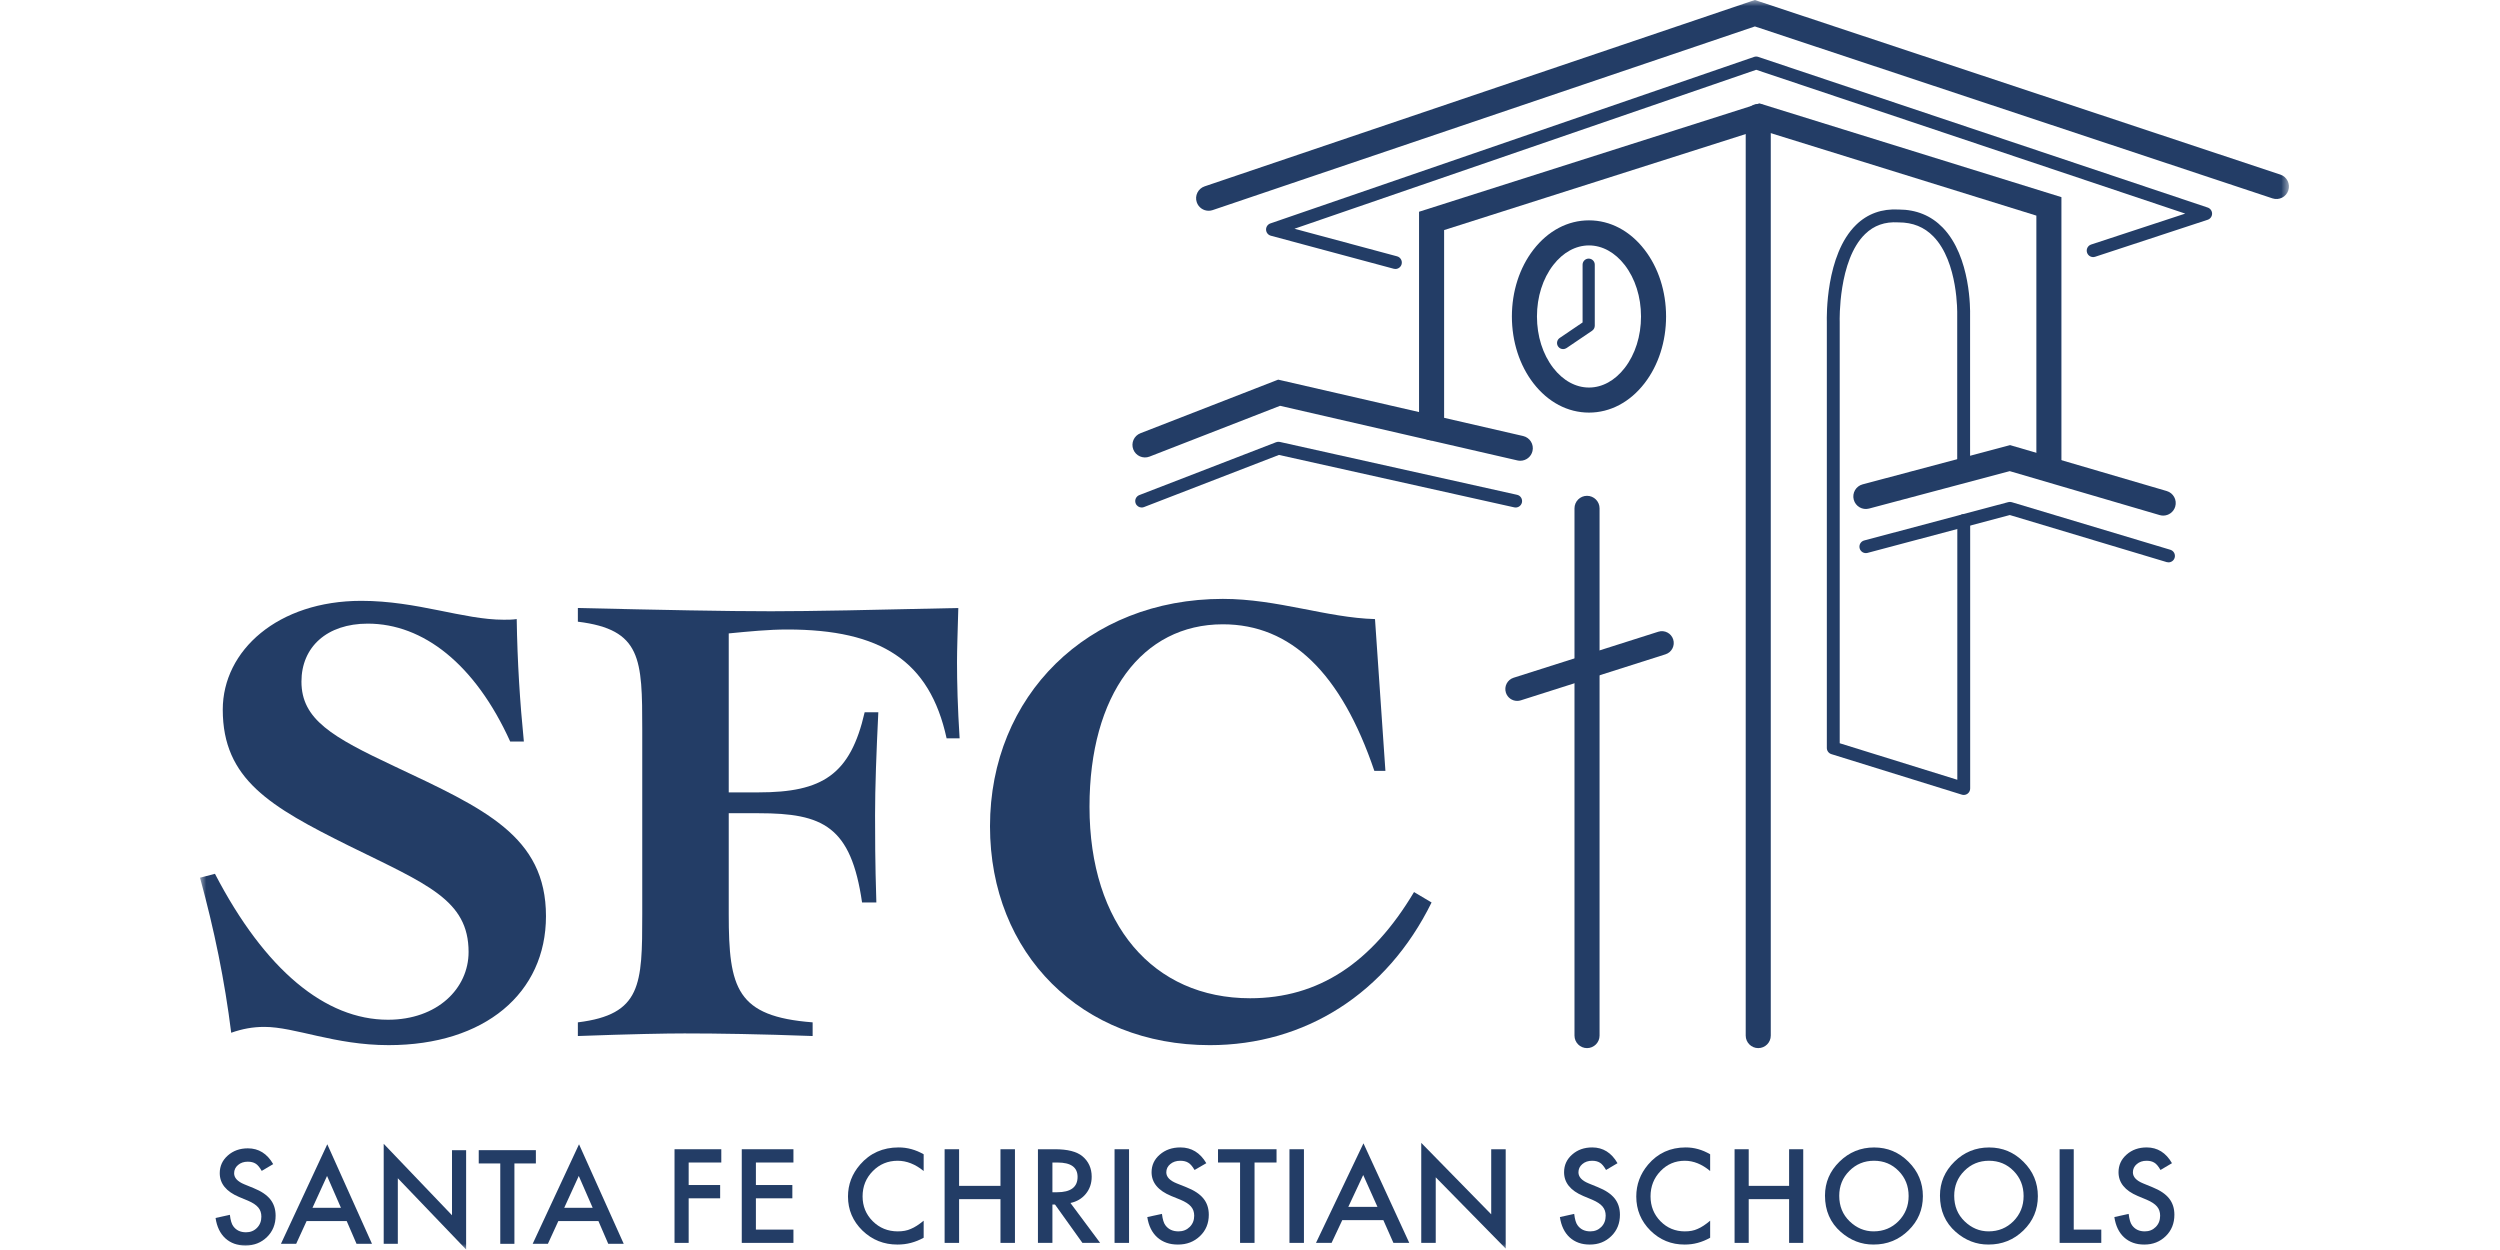<svg width="200" height="100" viewBox="0 0 200 100" fill="none" xmlns="http://www.w3.org/2000/svg">
<mask id="mask0_1632_2806" style="mask-type:luminance" maskUnits="userSpaceOnUse" x="16" y="0" width="168" height="100">
<path d="M183.167 0H16V100H183.167V0Z" fill="white"/>
</mask>
<g mask="url(#mask0_1632_2806)">
<path d="M96.69 16.861C96.272 16.861 95.882 16.598 95.741 16.18C95.563 15.656 95.844 15.086 96.369 14.909L140.385 0L140.705 0.106L182.429 13.967C182.955 14.142 183.239 14.709 183.065 15.235C182.89 15.76 182.322 16.044 181.798 15.87L140.392 2.115L97.012 16.808C96.905 16.844 96.797 16.861 96.69 16.861Z" fill="#233D66"/>
<path d="M111.632 21.518C111.588 21.518 111.543 21.512 111.498 21.5L101.666 18.857C101.448 18.798 101.293 18.604 101.285 18.378C101.277 18.151 101.418 17.947 101.632 17.873L140.327 4.552C140.434 4.515 140.55 4.515 140.658 4.551L176.616 16.604C176.827 16.675 176.968 16.872 176.967 17.094C176.966 17.316 176.824 17.512 176.613 17.582L167.614 20.541C167.343 20.63 167.052 20.482 166.964 20.212C166.875 19.942 167.022 19.651 167.292 19.562L174.819 17.088L140.496 5.583L103.557 18.299L111.765 20.506C112.04 20.58 112.202 20.862 112.129 21.137C112.067 21.366 111.859 21.518 111.632 21.518Z" fill="#233D66"/>
<path d="M91.334 40.601C91.127 40.601 90.932 40.476 90.853 40.272C90.751 40.007 90.882 39.709 91.148 39.606L102.09 35.377C102.185 35.34 102.288 35.333 102.388 35.355L121.365 39.584C121.642 39.645 121.817 39.921 121.755 40.198C121.693 40.476 121.418 40.651 121.141 40.589L102.316 36.394L91.519 40.566C91.458 40.59 91.395 40.601 91.334 40.601Z" fill="#233D66"/>
<path d="M121.624 36.86C121.55 36.86 121.474 36.852 121.398 36.835L102.405 32.464L91.962 36.528C91.446 36.728 90.865 36.473 90.664 35.957C90.463 35.441 90.719 34.86 91.235 34.659L102.254 30.371L102.555 30.44L121.848 34.881C122.388 35.005 122.725 35.543 122.6 36.083C122.493 36.547 122.081 36.86 121.624 36.86Z" fill="#233D66"/>
<path d="M173.48 44.989C173.431 44.989 173.381 44.982 173.331 44.967L160.785 41.203L149.401 44.232C149.127 44.305 148.845 44.141 148.772 43.867C148.698 43.592 148.862 43.31 149.136 43.237L160.661 40.171C160.753 40.146 160.85 40.148 160.941 40.175L173.627 43.981C173.9 44.063 174.054 44.35 173.972 44.622C173.906 44.845 173.701 44.989 173.48 44.989Z" fill="#233D66"/>
<path d="M173.057 41.248C172.963 41.248 172.868 41.234 172.774 41.207L160.779 37.691L149.526 40.685C148.992 40.828 148.442 40.509 148.3 39.974C148.157 39.439 148.476 38.89 149.011 38.748L160.805 35.609L173.339 39.283C173.869 39.439 174.174 39.995 174.018 40.527C173.89 40.964 173.491 41.248 173.057 41.248Z" fill="#233D66"/>
<path d="M163.912 38.234C163.358 38.234 162.909 37.785 162.909 37.232V17.249L140.762 10.372L115.529 18.406V34.224C115.529 34.778 115.08 35.227 114.526 35.227C113.972 35.227 113.523 34.778 113.523 34.224V16.94L140.755 8.27L164.914 15.772V37.232C164.914 37.785 164.465 38.234 163.912 38.234Z" fill="#233D66"/>
<path d="M140.659 83.849C140.106 83.849 139.657 83.4 139.657 82.847V9.317C139.657 8.763 140.106 8.315 140.659 8.315C141.214 8.315 141.662 8.763 141.662 9.317V82.847C141.662 83.4 141.214 83.849 140.659 83.849Z" fill="#233D66"/>
<path d="M126.962 83.849C126.408 83.849 125.959 83.4 125.959 82.846V40.668C125.959 40.114 126.408 39.665 126.962 39.665C127.516 39.665 127.965 40.114 127.965 40.668V82.846C127.965 83.4 127.516 83.849 126.962 83.849Z" fill="#233D66"/>
<path d="M121.374 56.072C120.973 56.072 120.599 55.815 120.471 55.411C120.313 54.912 120.588 54.379 121.087 54.22L132.664 50.538C133.164 50.379 133.697 50.655 133.856 51.154C134.014 51.653 133.738 52.187 133.239 52.345L121.662 56.028C121.566 56.058 121.469 56.072 121.374 56.072Z" fill="#233D66"/>
<path d="M157.1 63.595C157.049 63.595 156.997 63.588 156.947 63.572L146.509 60.33C146.293 60.263 146.147 60.064 146.147 59.838V25.733C146.138 25.415 146.031 20.379 148.487 17.989C149.402 17.098 150.55 16.686 151.899 16.762C153.306 16.765 154.489 17.251 155.417 18.206C157.688 20.544 157.614 24.891 157.607 25.169V37.635C157.607 37.919 157.376 38.15 157.092 38.15C156.808 38.15 156.577 37.919 156.577 37.635V25.162C156.577 25.157 156.577 25.152 156.577 25.147C156.579 25.105 156.67 20.971 154.677 18.922C153.937 18.161 153.023 17.791 151.884 17.791C151.874 17.791 151.864 17.791 151.854 17.79C150.785 17.727 149.919 18.033 149.207 18.726C147.05 20.823 147.174 25.661 147.176 25.709C147.176 25.715 147.177 25.72 147.177 25.726V59.459L156.585 62.382V41.65C156.585 41.366 156.815 41.136 157.1 41.136C157.384 41.136 157.614 41.366 157.614 41.65V63.081C157.614 63.244 157.537 63.398 157.405 63.495C157.315 63.561 157.208 63.595 157.1 63.595Z" fill="#233D66"/>
<path d="M125.05 27.929C124.894 27.929 124.74 27.854 124.646 27.715C124.495 27.492 124.553 27.189 124.776 27.037L126.607 25.796V21.176C126.607 20.906 126.825 20.688 127.095 20.688C127.364 20.688 127.582 20.906 127.582 21.176V26.055C127.582 26.217 127.502 26.368 127.368 26.459L125.323 27.845C125.239 27.901 125.144 27.929 125.05 27.929Z" fill="#233D66"/>
<path d="M127.119 19.634C126.057 19.634 125.042 20.191 124.26 21.202C123.42 22.291 122.957 23.753 122.957 25.318C122.957 26.884 123.42 28.346 124.26 29.434C125.042 30.446 126.057 31.003 127.119 31.003C128.181 31.003 129.196 30.446 129.978 29.434C130.818 28.346 131.281 26.884 131.281 25.318C131.281 23.753 130.818 22.291 129.978 21.202C129.196 20.191 128.181 19.634 127.119 19.634ZM127.119 33.008C125.421 33.008 123.843 32.174 122.673 30.66C121.563 29.222 120.951 27.325 120.951 25.318C120.951 23.311 121.563 21.415 122.673 19.977C123.843 18.462 125.421 17.628 127.119 17.628C128.816 17.628 130.395 18.462 131.564 19.977C132.675 21.415 133.286 23.311 133.286 25.318C133.286 27.325 132.675 29.222 131.564 30.66C130.395 32.174 128.816 33.008 127.119 33.008Z" fill="#233D66"/>
<path d="M21.855 93.129L20.938 93.672C20.766 93.375 20.603 93.181 20.448 93.09C20.286 92.987 20.077 92.935 19.822 92.935C19.508 92.935 19.247 93.024 19.041 93.202C18.834 93.377 18.73 93.596 18.73 93.862C18.73 94.228 19.002 94.522 19.545 94.745L20.293 95.051C20.901 95.296 21.346 95.597 21.627 95.951C21.908 96.305 22.049 96.739 22.049 97.254C22.049 97.943 21.819 98.512 21.36 98.962C20.897 99.415 20.323 99.641 19.637 99.641C18.987 99.641 18.45 99.449 18.026 99.064C17.609 98.679 17.349 98.137 17.245 97.438L18.39 97.186C18.442 97.626 18.533 97.93 18.662 98.098C18.895 98.422 19.235 98.583 19.681 98.583C20.034 98.583 20.326 98.465 20.559 98.229C20.792 97.993 20.909 97.694 20.909 97.332C20.909 97.186 20.889 97.053 20.848 96.931C20.808 96.809 20.744 96.698 20.659 96.596C20.573 96.494 20.462 96.399 20.326 96.309C20.191 96.221 20.029 96.136 19.841 96.055L19.118 95.754C18.093 95.321 17.58 94.686 17.58 93.852C17.58 93.289 17.795 92.818 18.225 92.44C18.655 92.058 19.191 91.867 19.831 91.867C20.695 91.867 21.37 92.288 21.855 93.129Z" fill="#233D66"/>
<path d="M27.275 96.623L26.164 94.076L24.999 96.623H27.275ZM27.736 97.685H24.528L23.694 99.505H22.476L26.183 91.542L29.759 99.505H28.522L27.736 97.685Z" fill="#233D66"/>
<path d="M30.696 99.506V91.504L36.16 97.22V92.014H37.29V99.962L31.826 94.26V99.506H30.696Z" fill="#233D66"/>
<path d="M41.153 93.076V99.506H40.022V93.076H38.299V92.013H42.87V93.076H41.153Z" fill="#233D66"/>
<path d="M47.413 96.623L46.302 94.076L45.138 96.623H47.413ZM47.874 97.685H44.667L43.832 99.505H42.614L46.322 91.542L49.898 99.505H48.66L47.874 97.685Z" fill="#233D66"/>
<path d="M73.893 92.342V93.681C73.224 93.135 72.531 92.861 71.815 92.861C71.027 92.861 70.362 93.138 69.822 93.691C69.278 94.241 69.007 94.914 69.007 95.71C69.007 96.495 69.278 97.159 69.822 97.699C70.365 98.239 71.031 98.51 71.82 98.51C72.228 98.51 72.574 98.445 72.859 98.315C73.018 98.251 73.183 98.163 73.354 98.053C73.524 97.943 73.704 97.811 73.893 97.656V99.019C73.23 99.385 72.534 99.567 71.805 99.567C70.709 99.567 69.772 99.194 68.997 98.446C68.225 97.692 67.839 96.784 67.839 95.719C67.839 94.765 68.162 93.914 68.808 93.167C69.603 92.251 70.632 91.794 71.895 91.794C72.584 91.794 73.25 91.976 73.893 92.342Z" fill="#233D66"/>
<path d="M76.727 94.869H80.038V91.939H81.196V99.431H80.038V95.932H76.727V99.431H75.569V91.939H76.727V94.869Z" fill="#233D66"/>
<path d="M84.193 95.38H84.561C85.658 95.38 86.206 94.97 86.206 94.152C86.206 93.385 85.673 93.002 84.606 93.002H84.193V95.38ZM85.635 96.238L88.011 99.431H86.594L84.402 96.365H84.193V99.431H83.035V91.939H84.392C85.406 91.939 86.138 92.125 86.589 92.497C87.086 92.911 87.335 93.458 87.335 94.137C87.335 94.668 87.179 95.124 86.868 95.505C86.556 95.887 86.145 96.131 85.635 96.238Z" fill="#233D66"/>
<path d="M89.164 91.939H90.323V99.431H89.164V91.939Z" fill="#233D66"/>
<path d="M96.505 93.055L95.566 93.598C95.39 93.301 95.222 93.107 95.063 93.017C94.898 92.913 94.684 92.861 94.422 92.861C94.101 92.861 93.834 92.95 93.622 93.128C93.41 93.302 93.304 93.522 93.304 93.788C93.304 94.153 93.582 94.448 94.139 94.671L94.904 94.977C95.527 95.222 95.983 95.522 96.271 95.877C96.56 96.231 96.704 96.665 96.704 97.18C96.704 97.869 96.469 98.438 95.998 98.888C95.524 99.341 94.936 99.567 94.233 99.567C93.567 99.567 93.017 99.375 92.583 98.99C92.156 98.605 91.889 98.063 91.783 97.364L92.956 97.112C93.009 97.552 93.102 97.856 93.234 98.024C93.473 98.348 93.821 98.51 94.278 98.51C94.639 98.51 94.939 98.391 95.178 98.155C95.416 97.919 95.536 97.62 95.536 97.258C95.536 97.112 95.515 96.978 95.474 96.857C95.432 96.736 95.367 96.624 95.28 96.522C95.192 96.42 95.078 96.325 94.939 96.236C94.8 96.147 94.634 96.062 94.442 95.981L93.701 95.68C92.651 95.247 92.126 94.613 92.126 93.778C92.126 93.216 92.346 92.744 92.787 92.366C93.228 91.984 93.776 91.794 94.432 91.794C95.317 91.794 96.008 92.214 96.505 93.055Z" fill="#233D66"/>
<path d="M100.363 93.001V99.431H99.205V93.001H97.441V91.939H102.123V93.001H100.363Z" fill="#233D66"/>
<path d="M103.157 91.939H104.315V99.431H103.157V91.939Z" fill="#233D66"/>
<path d="M110.196 96.548L109.057 94.001L107.865 96.548H110.196ZM110.668 97.611H107.382L106.527 99.43H105.279L109.077 91.467L112.741 99.43H111.473L110.668 97.611Z" fill="#233D66"/>
<path d="M113.7 99.431V91.429L119.297 97.145V91.939H120.456V99.887L114.859 94.185V99.431H113.7Z" fill="#233D66"/>
<path d="M57.704 93.001H55.093V94.802H57.612V95.865H55.093V99.431H53.962V91.939H57.704V93.001Z" fill="#233D66"/>
<path d="M63.475 93.001H60.472V94.802H63.388V95.865H60.472V98.368H63.475V99.431H59.341V91.939H63.475V93.001Z" fill="#233D66"/>
<path d="M129.4 93.055L128.483 93.598C128.312 93.301 128.149 93.107 127.993 93.017C127.831 92.913 127.622 92.861 127.367 92.861C127.053 92.861 126.793 92.95 126.586 93.128C126.379 93.302 126.276 93.522 126.276 93.788C126.276 94.153 126.547 94.448 127.091 94.671L127.838 94.977C128.446 95.222 128.891 95.522 129.173 95.877C129.454 96.231 129.595 96.665 129.595 97.18C129.595 97.869 129.365 98.438 128.905 98.888C128.443 99.341 127.869 99.567 127.183 99.567C126.532 99.567 125.996 99.375 125.572 98.99C125.155 98.605 124.894 98.063 124.791 97.364L125.936 97.112C125.987 97.552 126.078 97.856 126.207 98.024C126.44 98.348 126.78 98.51 127.226 98.51C127.579 98.51 127.872 98.391 128.105 98.155C128.338 97.919 128.454 97.62 128.454 97.258C128.454 97.112 128.434 96.978 128.394 96.857C128.353 96.736 128.29 96.624 128.204 96.522C128.119 96.42 128.008 96.325 127.872 96.236C127.736 96.147 127.574 96.062 127.387 95.981L126.664 95.68C125.638 95.247 125.126 94.613 125.126 93.778C125.126 93.216 125.34 92.744 125.771 92.366C126.201 91.984 126.736 91.794 127.377 91.794C128.241 91.794 128.915 92.214 129.4 93.055Z" fill="#233D66"/>
<path d="M136.812 92.342V93.681C136.159 93.135 135.483 92.861 134.784 92.861C134.015 92.861 133.366 93.138 132.838 93.691C132.308 94.241 132.043 94.914 132.043 95.71C132.043 96.495 132.308 97.159 132.838 97.699C133.368 98.239 134.019 98.51 134.788 98.51C135.187 98.51 135.525 98.445 135.803 98.315C135.959 98.251 136.119 98.163 136.286 98.053C136.453 97.943 136.628 97.811 136.812 97.656V99.019C136.165 99.385 135.486 99.567 134.774 99.567C133.704 99.567 132.79 99.194 132.033 98.446C131.279 97.692 130.902 96.784 130.902 95.719C130.902 94.765 131.218 93.914 131.848 93.167C132.625 92.251 133.629 91.794 134.862 91.794C135.535 91.794 136.185 91.976 136.812 92.342Z" fill="#233D66"/>
<path d="M139.897 94.869H143.128V91.939H144.259V99.431H143.128V95.932H139.897V99.431H138.766V91.939H139.897V94.869Z" fill="#233D66"/>
<path d="M147.139 95.664C147.139 96.493 147.417 97.174 147.974 97.708C148.527 98.241 149.166 98.509 149.89 98.509C150.677 98.509 151.34 98.237 151.88 97.693C152.42 97.143 152.69 96.473 152.69 95.684C152.69 94.885 152.424 94.216 151.89 93.675C151.359 93.132 150.703 92.86 149.92 92.86C149.14 92.86 148.482 93.132 147.945 93.675C147.408 94.212 147.139 94.875 147.139 95.664ZM145.999 95.65C145.999 94.595 146.385 93.69 147.159 92.933C147.929 92.175 148.854 91.797 149.934 91.797C151.002 91.797 151.917 92.179 152.68 92.943C153.448 93.706 153.831 94.623 153.831 95.694C153.831 96.771 153.446 97.685 152.675 98.436C151.902 99.189 150.969 99.566 149.876 99.566C148.908 99.566 148.04 99.232 147.27 98.561C146.423 97.821 145.999 96.85 145.999 95.65Z" fill="#233D66"/>
<path d="M156.337 95.664C156.337 96.493 156.615 97.174 157.172 97.708C157.725 98.241 158.364 98.509 159.088 98.509C159.875 98.509 160.538 98.237 161.079 97.693C161.618 97.143 161.888 96.473 161.888 95.684C161.888 94.885 161.622 94.216 161.088 93.675C160.557 93.132 159.901 92.86 159.118 92.86C158.338 92.86 157.68 93.132 157.143 93.675C156.606 94.212 156.337 94.875 156.337 95.664ZM155.197 95.65C155.197 94.595 155.584 93.69 156.357 92.933C157.127 92.175 158.052 91.797 159.132 91.797C160.2 91.797 161.115 92.179 161.878 92.943C162.646 93.706 163.029 94.623 163.029 95.694C163.029 96.771 162.644 97.685 161.874 98.436C161.101 99.189 160.167 99.566 159.074 99.566C158.107 99.566 157.238 99.232 156.468 98.561C155.621 97.821 155.197 96.85 155.197 95.65Z" fill="#233D66"/>
<path d="M165.899 91.939V98.368H168.103V99.431H164.769V91.939H165.899Z" fill="#233D66"/>
<path d="M173.758 93.055L172.841 93.598C172.669 93.301 172.506 93.107 172.35 93.017C172.189 92.913 171.98 92.861 171.725 92.861C171.411 92.861 171.15 92.95 170.943 93.128C170.736 93.302 170.632 93.522 170.632 93.788C170.632 94.153 170.904 94.448 171.448 94.671L172.195 94.977C172.803 95.222 173.249 95.522 173.529 95.877C173.811 96.231 173.951 96.665 173.951 97.18C173.951 97.869 173.722 98.438 173.263 98.888C172.8 99.341 172.225 99.567 171.54 99.567C170.89 99.567 170.352 99.375 169.929 98.99C169.512 98.605 169.252 98.063 169.148 97.364L170.293 97.112C170.345 97.552 170.435 97.856 170.565 98.024C170.798 98.348 171.137 98.51 171.584 98.51C171.936 98.51 172.229 98.391 172.462 98.155C172.695 97.919 172.811 97.62 172.811 97.258C172.811 97.112 172.791 96.978 172.75 96.857C172.71 96.736 172.647 96.624 172.561 96.522C172.475 96.42 172.365 96.325 172.229 96.236C172.093 96.147 171.931 96.062 171.744 95.981L171.021 95.68C169.995 95.247 169.482 94.613 169.482 93.778C169.482 93.216 169.698 92.744 170.128 92.366C170.558 91.984 171.094 91.794 171.734 91.794C172.598 91.794 173.273 92.214 173.758 93.055Z" fill="#233D66"/>
<path d="M41.909 59.324H40.817C38.007 53.122 33.845 49.891 29.423 49.891C26.145 49.891 24.116 51.767 24.116 54.529C24.116 57.552 26.561 58.959 31.556 61.305C38.736 64.692 43.678 66.882 43.678 73.292C43.678 79.442 38.788 83.611 31.088 83.611C26.77 83.611 23.596 82.152 21.151 82.152C20.214 82.152 19.382 82.308 18.497 82.621C17.977 78.452 17.145 74.386 16 70.217L17.197 69.904C21.203 77.618 26.041 81.579 31.036 81.579C34.99 81.579 37.487 79.077 37.487 76.159C37.487 71.989 34.157 70.738 27.914 67.663C21.619 64.536 17.821 62.347 17.821 56.77C17.821 52.028 22.243 48.067 28.903 48.067C33.377 48.067 37.071 49.578 40.297 49.578C40.661 49.578 40.973 49.578 41.337 49.526C41.389 52.966 41.597 56.197 41.909 59.324Z" fill="#233D66"/>
<path d="M46.229 81.788C51.328 81.162 51.38 78.765 51.38 73.136V58.386C51.38 52.706 51.328 50.36 46.229 49.735V48.64C52.941 48.797 58.091 48.901 61.681 48.901C64.855 48.901 69.849 48.797 76.665 48.64C76.613 50.517 76.561 51.976 76.561 52.966C76.561 54.582 76.613 56.614 76.769 59.064H75.728C74.376 52.862 70.474 50.36 62.982 50.36C61.473 50.36 59.912 50.517 58.299 50.673V63.39H60.693C65.791 63.39 68.028 61.983 69.173 56.979H70.266C70.109 60.211 70.005 62.973 70.005 65.214C70.005 66.621 70.005 68.966 70.109 72.198H68.965C68.081 66.1 65.843 65.058 60.693 65.058H58.299V73.136C58.299 79.078 58.924 81.319 65.011 81.788V82.882C60.797 82.726 57.415 82.674 54.761 82.674C53.305 82.674 50.443 82.726 46.229 82.882V81.788Z" fill="#233D66"/>
<path d="M110.833 61.67H109.948C107.294 53.853 103.288 49.944 97.826 49.944C91.375 49.944 87.16 55.572 87.16 64.537C87.16 73.97 92.259 79.86 100.011 79.86C105.474 79.86 109.74 77.045 113.122 71.364L114.526 72.198C110.937 79.495 104.382 83.612 96.785 83.612C86.536 83.612 79.2 76.316 79.2 66.1C79.2 55.677 87.004 47.911 97.826 47.911C102.196 47.911 106.15 49.422 110 49.527L110.833 61.67Z" fill="#233D66"/>
</g>
</svg>
